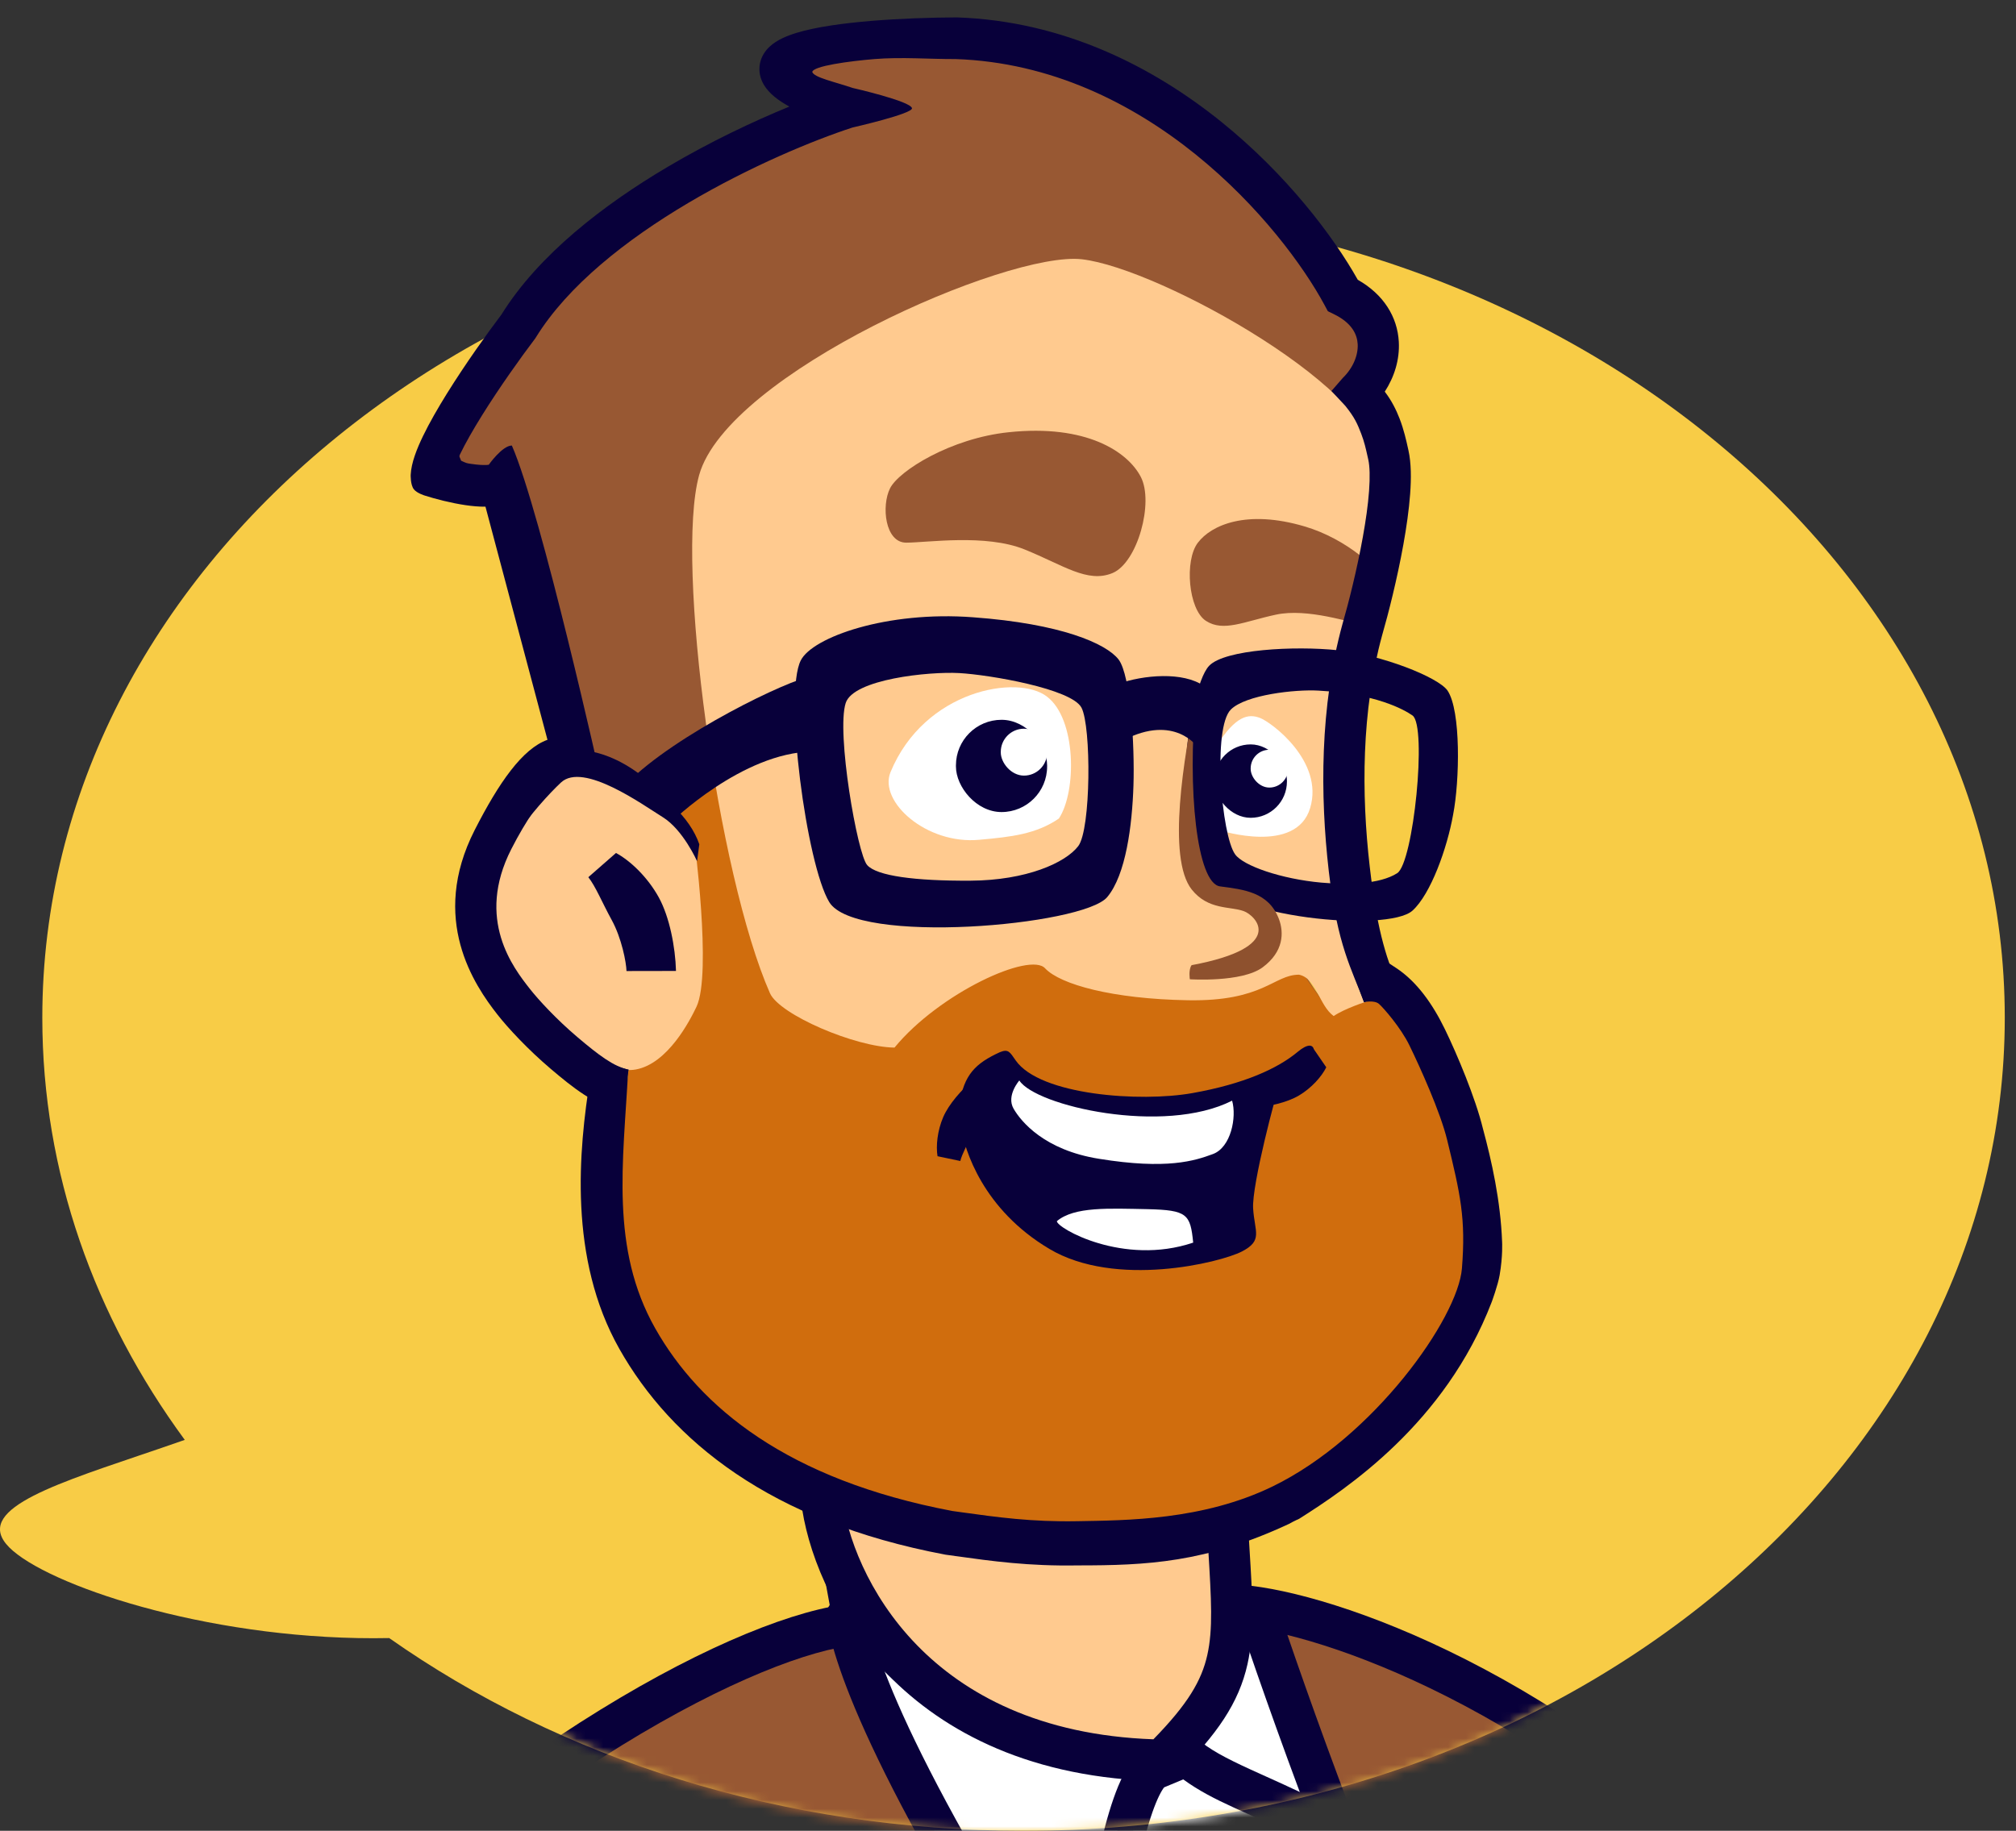 <svg width="229" height="208" viewBox="0 0 229 208" fill="none" xmlns="http://www.w3.org/2000/svg">
<rect x="0" y="0" width="229" height="208" fill="#333333" stroke="none"/>
<g clip-path="url(#clip0_2251_70151)">
<path d="M116.265 208C177.823 208 227.725 166.643 227.725 115.627C227.725 64.611 177.823 23.255 116.265 23.255C54.708 23.255 4.806 64.611 4.806 115.627C4.806 133.19 10.72 149.608 20.988 163.588C19.222 164.208 17.473 164.8 15.784 165.372C4.899 169.058 -3.528 171.911 1.481 176.2C6.598 180.58 24.971 186.493 44.208 186.103C63.638 199.762 88.791 208 116.265 208Z" fill="#F8CC46"/>
<mask id="mask0_2251_70151" style="mask-type:alpha" maskUnits="userSpaceOnUse" x="41" y="-2" width="146" height="211">
<path d="M44.306 185.56C63.068 199.5 86.86 208.075 114.804 208.075C143.148 208.075 168.167 200.678 186.53 186.738C186.53 160.93 184.633 140.418 184.633 140.418L180.757 -1.097H41.446L44.306 185.56Z" fill="#C4C4C4"/>
</mask>
<g mask="url(#mask0_2251_70151)">
<path d="M129.885 204.024C114.674 205.542 100.779 194.982 94.483 183.009L94.303 182.671L94.237 182.291C91.999 170.745 92.126 160.925 92.118 160.539L92.153 157.891L144.349 158.149L143.637 161.37C142.803 165.139 140.927 175.966 142.076 180.844L142.131 181.106L142.157 181.371C142.688 193.741 138.047 198.751 134.972 202.09C134.734 202.351 134.522 202.581 134.283 202.842L133.702 203.494L132.869 203.667C131.882 203.765 130.872 203.926 129.885 204.024ZM99.312 180.833C106.796 194.768 120.718 200.184 131.017 198.502C131.044 198.47 131.096 198.405 131.122 198.373C133.851 195.396 137.274 191.725 136.891 181.778C136.245 178.751 136.3 174.199 137.102 168.294C137.333 166.458 137.608 164.766 137.859 163.433L97.391 163.223C97.53 166.746 97.919 173.453 99.312 180.833Z" fill="#08003A"/>
<path d="M145.298 111.475L145.226 111.36L145.152 111.214L133.152 87.769L149.842 108.413L149.989 108.675L145.298 111.475Z" fill="#08003A"/>
<path d="M90.874 190.477C92.003 185.222 95.245 179.995 97.31 179.224C99.374 178.453 138.369 179.791 138.369 179.791C138.369 179.791 141.139 181.744 142.756 183.306C144.374 184.868 181.904 249.091 181.904 249.091L121.324 255.139L90.874 190.477Z" fill="#08003A"/>
<path d="M144.827 186.544C144.027 185.257 143.306 183.873 141.786 183.014C141.279 187.136 139.276 194.558 133.87 198.932C134.757 199.319 140.995 201.965 146.857 207.681C147.277 208.085 148.485 209.955 148.745 208.414C149.531 203.847 147.655 197.526 147.655 197.526L149.016 193.437C147.338 190.662 145.904 188.279 144.827 186.544Z" fill="white"/>
<path d="M150.175 195.375C150.533 198.757 150.217 203.335 149.647 209.515C149.503 211.045 149.377 207.632 148.591 206.789C145.13 203.152 136.738 201.263 132.906 200.13C130.474 201.948 126.651 212.345 126.367 222.062C126.315 223.94 125.484 225.033 123.682 224.589C114.908 222.374 101.165 216.999 104.131 212.245C107.269 214.666 114.649 220.022 121.47 222.343C125.018 223.564 124.568 221.053 124.613 220.008C125.083 212.501 127.776 203.733 130.531 200.426C113.105 203.266 99.847 190.829 94.887 183.24C93.769 183.798 93.427 186.001 91.898 192.573L121.353 255.135L181.903 249.091C181.877 249.123 161.55 214.359 150.175 195.375Z" fill="white"/>
<path d="M127.733 212C127.733 212 127.786 216.155 135.165 219.996C135.591 225.868 140.59 241.982 140.59 241.982L160.674 240.542C160.674 240.542 145.897 219.133 143.755 216.107C144.811 212.197 143.872 208.576 143.931 207.678C141.174 204.655 133.492 199.507 132.327 200.188C129.205 203.947 127.733 212 127.733 212Z" fill="white"/>
<path d="M96.095 184.039C72.606 188.623 23.644 230.32 23.603 233.207C12.723 239.761 39.466 233.043 37.737 235.445C35.978 237.849 44.483 234.126 41.501 250.145C43.32 257.691 57.03 273.262 62.095 273.203C67.159 273.143 141.487 269.527 141.487 269.527C141.487 269.527 133.31 246.063 119.16 227.474C105.01 208.885 101.982 200.54 96.095 184.039Z" fill="#985833"/>
<path d="M142.73 183.37C146.607 184.35 164.988 189.033 165.835 191.712C186.948 196.321 193.604 213.064 195.165 215.256C198.599 220.114 206.831 231.805 210.127 239.768C214.144 249.412 176.616 251.702 176.616 251.702C166.67 244.373 146.347 202.446 142.73 183.37Z" fill="#985833"/>
<path fill-rule="evenodd" clip-rule="evenodd" d="M135.63 197.481L135.931 197.481C137.298 198.729 139.229 199.742 142.088 201.053C142.64 201.305 143.221 201.567 143.83 201.842C146.292 202.952 149.217 204.27 152.516 206.037L150.326 210.22C147.182 208.536 144.434 207.297 141.981 206.191C141.354 205.908 140.747 205.634 140.157 205.364C137.926 204.341 136.153 203.432 134.405 202.16L132.232 203.066C131.928 203.454 131.449 204.336 130.903 205.896C130.307 207.602 129.75 209.756 129.25 212.097C128.253 216.772 127.532 221.966 127.175 225.312L126.812 228.725L112.737 221.48L114.859 217.261L122.931 221.416C123.343 218.308 123.934 214.58 124.677 211.099C125.197 208.663 125.803 206.292 126.492 204.319C127.137 202.476 127.996 200.539 129.226 199.406L129.443 199.206L135.63 197.481Z" fill="#08003A"/>
<path fill-rule="evenodd" clip-rule="evenodd" d="M127.594 246.098C101.154 207.001 95.467 191.405 94.102 185.064L98.674 184.056C99.833 189.44 105.059 204.392 131.456 243.425L127.594 246.098Z" fill="#08003A"/>
<path fill-rule="evenodd" clip-rule="evenodd" d="M161.685 237.253C153.123 219.762 143.752 193.321 140.141 182.308L144.582 180.817C148.178 191.783 157.466 217.968 165.878 235.152L161.685 237.253Z" fill="#08003A"/>
<path fill-rule="evenodd" clip-rule="evenodd" d="M198.941 218.788C175.435 194.041 149.824 185.528 140.784 184.787L141.163 180.069C151.483 180.915 178.122 190.038 202.315 215.509L198.941 218.788Z" fill="#08003A"/>
<path fill-rule="evenodd" clip-rule="evenodd" d="M70.605 198.306C82.561 190.941 92.156 187.348 97.297 186.899L96.895 182.183C90.65 182.729 80.297 186.794 68.172 194.262C55.955 201.788 41.688 212.925 27.591 227.925L30.981 231.187C44.796 216.487 58.742 205.613 70.605 198.306Z" fill="#08003A"/>
<path d="M162.711 239.833C162.711 239.833 150.204 220.961 145.147 215.997C146.059 210.616 145.077 207.148 145.077 207.148L143.423 206.421C144.016 208.294 144.513 214.604 143.638 216.148C143.609 216.151 160.702 240.569 160.702 240.569L162.711 239.833Z" fill="#08003A"/>
<path d="M131.923 199.065C116.748 202.155 102.562 191.623 96.374 179.848C94.176 168.417 94.306 158.626 94.306 158.626L140.637 158.846C140.637 158.846 137.558 172.973 139.103 179.505C139.614 191.669 134.881 195.738 131.923 199.065Z" fill="#FFCA8F"/>
<path d="M118.434 198.421C118.101 198.306 117.77 198.22 117.408 198.108C117.741 198.223 118.101 198.306 118.434 198.421Z" fill="#BC8358"/>
<path d="M119.642 198.747C119.312 198.661 118.952 198.579 118.619 198.463C118.95 198.549 119.283 198.664 119.642 198.747Z" fill="#BC8358"/>
<path d="M113.955 196.697C113.619 196.553 113.31 196.376 112.975 196.232C113.313 196.406 113.619 196.553 113.955 196.697Z" fill="#BC8358"/>
<path d="M115.092 197.207C114.757 197.063 114.421 196.919 114.086 196.774C114.421 196.919 114.757 197.063 115.092 197.207Z" fill="#BC8358"/>
<path d="M117.286 198.06C116.924 197.948 116.588 197.804 116.255 197.688C116.588 197.804 116.921 197.919 117.286 198.06Z" fill="#BC8358"/>
<path d="M116.222 197.661C115.856 197.519 115.52 197.375 115.155 197.233C115.523 197.404 115.859 197.549 116.222 197.661Z" fill="#BC8358"/>
<path d="M120.839 199.015C120.479 198.932 120.12 198.849 119.761 198.766C120.123 198.879 120.482 198.961 120.839 199.015Z" fill="#BC8358"/>
<path d="M126.841 199.603C126.461 199.611 126.11 199.616 125.757 199.592C126.11 199.616 126.49 199.608 126.841 199.603Z" fill="#BC8358"/>
<path d="M121.974 199.228C121.617 199.175 121.258 199.092 120.901 199.038C121.229 199.095 121.588 199.178 121.974 199.228Z" fill="#BC8358"/>
<path d="M125.645 199.604C125.291 199.58 124.911 199.588 124.555 199.535C124.937 199.556 125.291 199.58 125.645 199.604Z" fill="#BC8358"/>
<path d="M124.373 199.521C124.02 199.497 123.666 199.473 123.31 199.42C123.695 199.47 124.02 199.497 124.373 199.521Z" fill="#BC8358"/>
<path d="M123.163 199.405C122.807 199.352 122.453 199.327 122.094 199.245C122.45 199.298 122.807 199.352 123.163 199.405Z" fill="#BC8358"/>
<path d="M112.851 196.183C112.513 196.009 112.204 195.833 111.865 195.659C112.204 195.833 112.542 196.006 112.851 196.183Z" fill="#BC8358"/>
<path d="M101.652 187.402C101.392 187.132 101.158 186.829 100.927 186.556C101.161 186.858 101.392 187.132 101.652 187.402Z" fill="#BC8358"/>
<path d="M104.126 189.948C103.287 189.141 102.473 188.302 101.686 187.431C102.444 188.305 103.258 189.144 104.126 189.948Z" fill="#BC8358"/>
<path d="M100.888 186.527C100.156 185.621 99.453 184.711 98.778 183.799C99.424 184.714 100.127 185.624 100.888 186.527Z" fill="#BC8358"/>
<path d="M104.996 190.755C104.71 190.517 104.45 190.247 104.161 189.979C104.421 190.25 104.71 190.517 104.996 190.755Z" fill="#BC8358"/>
<path d="M128.043 199.574C127.663 199.582 127.315 199.617 126.936 199.625C127.312 199.587 127.663 199.582 128.043 199.574Z" fill="#BC8358"/>
<path d="M105.062 190.81C105.349 191.048 105.638 191.316 105.924 191.554C105.638 191.316 105.351 191.077 105.062 190.81Z" fill="#BC8358"/>
<path d="M111.831 195.632C111.15 195.255 110.498 194.874 109.844 194.465C110.498 194.874 111.15 195.255 111.831 195.632Z" fill="#BC8358"/>
<path d="M109.747 194.382C109.434 194.176 109.122 193.971 108.839 193.762C109.154 193.997 109.466 194.203 109.747 194.382Z" fill="#BC8358"/>
<path d="M128.22 199.554C128.568 199.519 128.947 199.511 129.295 199.477C128.944 199.482 128.597 199.517 128.22 199.554Z" fill="#BC8358"/>
<path d="M108.741 193.709C108.428 193.503 108.145 193.294 107.83 193.059C108.145 193.294 108.428 193.503 108.741 193.709Z" fill="#BC8358"/>
<path d="M107.768 193.034C107.136 192.563 106.534 192.089 105.929 191.585C106.534 192.089 107.165 192.56 107.768 193.034Z" fill="#BC8358"/>
<path d="M137.134 191.949C137.081 192.051 137.027 192.152 136.973 192.254C137.058 192.149 137.112 192.048 137.134 191.949Z" fill="#BC8358"/>
<path d="M136.315 193.547C136.264 193.644 136.21 193.711 136.158 193.807C136.21 193.711 136.264 193.644 136.315 193.547Z" fill="#BC8358"/>
<path d="M136.655 192.919C136.583 193.074 136.482 193.231 136.41 193.386C136.482 193.231 136.583 193.074 136.655 192.919Z" fill="#BC8358"/>
<path d="M136.055 193.989C135.981 194.114 135.88 194.271 135.805 194.396C135.877 194.242 135.952 194.117 136.055 193.989Z" fill="#BC8358"/>
<path d="M135.674 194.56C135.621 194.625 135.572 194.719 135.519 194.783C135.572 194.719 135.621 194.625 135.674 194.56Z" fill="#BC8358"/>
<path d="M135.418 194.944C135.366 195.008 135.316 195.102 135.263 195.167C135.316 195.102 135.366 195.008 135.418 194.944Z" fill="#BC8358"/>
<path d="M136.919 192.447C136.866 192.549 136.812 192.65 136.758 192.752C136.812 192.65 136.866 192.549 136.919 192.447Z" fill="#BC8358"/>
<path d="M138.29 188.653C138.273 188.771 138.225 188.863 138.208 188.981C138.228 188.891 138.245 188.774 138.29 188.653Z" fill="#BC8358"/>
<path d="M137.425 191.207C137.356 191.391 137.284 191.545 137.214 191.729C137.286 191.574 137.356 191.391 137.425 191.207Z" fill="#BC8358"/>
<path d="M135.126 195.329C135.052 195.453 134.947 195.55 134.873 195.674C134.947 195.55 135.052 195.453 135.126 195.329Z" fill="#BC8358"/>
<path d="M138.117 189.295C138.1 189.413 138.052 189.505 138.006 189.626C138.052 189.505 138.069 189.387 138.117 189.295Z" fill="#BC8358"/>
<path d="M130.77 199.271C131.144 199.204 131.547 199.134 131.921 199.067C131.518 199.137 131.144 199.204 130.77 199.271Z" fill="#BC8358"/>
<path d="M137.642 190.679C137.592 190.773 137.575 190.894 137.525 190.988C137.575 190.894 137.622 190.77 137.642 190.679Z" fill="#BC8358"/>
<path d="M137.915 189.911C137.846 190.094 137.805 190.275 137.733 190.43C137.802 190.246 137.871 190.062 137.915 189.911Z" fill="#BC8358"/>
<path d="M132.189 198.773C132.11 198.871 132.03 198.97 131.919 199.041C132.001 198.972 132.08 198.874 132.189 198.773Z" fill="#BC8358"/>
<path d="M132.484 198.446C132.404 198.546 132.32 198.616 132.239 198.715C132.32 198.616 132.401 198.516 132.484 198.446Z" fill="#BC8358"/>
<path d="M132.869 197.992C132.736 198.123 132.604 198.254 132.503 198.412C132.635 198.281 132.768 198.15 132.869 197.992Z" fill="#BC8358"/>
<path d="M134.326 196.358C134.378 196.295 134.43 196.231 134.482 196.168C134.43 196.231 134.378 196.295 134.326 196.358Z" fill="#BC8358"/>
<path d="M129.497 199.428C129.874 199.39 130.219 199.326 130.596 199.289C130.251 199.353 129.874 199.39 129.497 199.428Z" fill="#BC8358"/>
<path d="M133.511 197.303C133.429 197.371 133.379 197.466 133.297 197.535C133.379 197.466 133.432 197.401 133.511 197.303Z" fill="#BC8358"/>
<path d="M133.161 197.696C133.11 197.758 133.056 197.792 133.005 197.854C133.059 197.821 133.11 197.758 133.161 197.696Z" fill="#BC8358"/>
<path d="M134.086 196.653C134.035 196.715 133.982 196.749 133.931 196.811C133.982 196.749 134.035 196.715 134.086 196.653Z" fill="#BC8358"/>
<path d="M133.802 196.978C133.749 197.042 133.693 197.078 133.67 197.14C133.722 197.075 133.778 197.04 133.802 196.978Z" fill="#BC8358"/>
<path d="M134.744 195.843C134.693 195.907 134.641 195.97 134.589 196.034C134.641 195.97 134.693 195.907 134.744 195.843Z" fill="#BC8358"/>
<path d="M58.148 55.452C61.037 71.569 71.891 99.785 72.412 108.441C72.932 117.097 151.549 115.371 151.549 115.371C151.549 115.371 125.581 85.895 151.881 48.379C157.392 41.171 155.646 37.987 151.096 34.608C154.198 27.641 129.811 11.532 120.76 7.68C111.709 3.829 100.744 1.923 90.888 6.057C87.003 7.693 94.076 10.104 98.157 11.688C71.708 18.786 58.5 38.939 57.841 41.501C46.636 42.62 50.346 51.262 50.466 52.498C50.587 53.734 45.797 51.832 50.183 51.127C43.459 55.81 48.671 55.655 58.148 55.452Z" fill="#985833"/>
<path d="M151.642 115.097C151.31 115.606 138.421 100.636 140.279 78.487L84.98 83.086L69.855 95.711C71.239 101.19 72.269 105.753 72.414 108.443C72.935 117.099 67.952 133.645 72.383 146.933C78.051 163.932 97.894 176.841 137.778 172.86C154.152 171.552 167.572 150.152 168.325 144.043C169.049 137.938 164.922 125.957 157.797 113.591C154.84 113.024 151.642 115.097 151.642 115.097Z" fill="#D06D0D"/>
<path d="M101.608 119.019C97.118 118.962 88.552 115.27 87.466 112.852C81.524 99.388 76.661 63.912 79.415 53.978C82.63 42.453 114.449 28.488 122.896 29.457C131.788 30.472 157.516 44.844 156.22 52.909C155.033 60.279 153.306 67.525 152.399 78.671C151.492 89.818 149.734 99.147 155.748 113.644C155.231 113.755 152.705 114.602 151.496 115.436C149.826 114.236 149.536 111.122 147.55 110.737C144.681 110.737 143.54 113.793 134.937 113.641C126.335 113.49 120.459 111.847 118.729 110.029C117.045 108.087 106.718 112.803 101.608 119.019Z" fill="#FFCA8F"/>
<path d="M78.82 95.05C77.349 90.174 66.956 84.584 62.003 87.901C58.564 90.206 54.065 97.877 55.17 103.206C56.902 111.652 66.635 122.509 72.224 121.506C75.852 120.846 78.366 115.959 79.12 114.368C80.892 110.595 78.82 95.05 78.82 95.05Z" fill="#FFCA8F"/>
<path d="M71.194 89.005C76.744 83.399 89.678 77.174 92.195 76.834C92.078 79.847 92.295 85.383 92.295 85.383C84.305 85.497 76.236 93.408 76.236 93.408L71.194 89.005Z" fill="#08003A"/>
<path d="M55.425 104C54.273 99.092 61.197 91.265 63.722 88.903C66.247 86.541 72.985 91.412 75.293 92.846C77.602 94.28 79.179 97.839 79.179 97.839L79.436 95.92C77.325 89.77 66.958 84.613 62.006 87.931C58.567 90.236 54.067 97.907 55.173 103.235C56.904 111.681 65.826 122.55 71.415 121.546C63.09 119.435 56.577 108.908 55.425 104Z" fill="#08003A"/>
<path d="M101.103 55.475C100.097 57.478 100.533 61.654 102.936 61.652C105.339 61.65 111.952 60.633 116.376 62.42C120.8 64.208 123.523 66.284 126.368 65.108C129.214 63.932 131.094 57.058 129.583 54.178C128.103 51.324 123.399 48.167 114.552 49.11C108.023 49.791 102.11 53.473 101.103 55.475Z" fill="#985833"/>
<path d="M157.488 66.565C157.971 68.249 157.057 71.414 155.235 71.083C153.413 70.751 148.539 69.059 144.934 69.832C141.33 70.605 138.975 71.834 136.981 70.536C134.987 69.237 134.521 63.671 136.07 61.654C137.59 59.654 141.599 57.862 148.177 59.804C153.033 61.226 157.004 64.88 157.488 66.565Z" fill="#985833"/>
<path d="M101.149 87.739C99.793 91.09 105.247 95.968 111.223 95.41C114.908 95.081 117.682 94.765 120.28 92.995C122.326 89.886 122.263 81.68 118.931 79.147C115.629 76.571 105.005 78.368 101.149 87.739Z" fill="white"/>
<path d="M138.17 84.772C140.379 81.279 141.811 81.071 143.117 81.562C144.424 82.053 150.407 86.495 148.825 91.79C147.247 97.118 138.619 94.347 138.619 94.347L138.17 84.772Z" fill="white"/>
<path d="M127.064 74.929C125.655 73.108 120.512 70.858 110.535 70.13C100.731 69.385 92.29 72.397 90.964 75.026C89.018 78.816 91.613 98.232 94.197 102.491C97.198 107.422 123.034 105.17 125.766 101.925C127.894 99.395 128.606 93.766 128.751 89.234C128.895 84.703 128.443 76.753 127.064 74.929ZM122.476 96.132C121.02 98.031 116.583 100.019 110.255 100.056C103.928 100.093 99.593 99.516 98.506 98.287C97.39 97.061 94.983 83.184 96.066 79.866C96.946 77.163 105.506 76.279 108.954 76.469C112.402 76.66 121.731 78.255 122.849 80.402C123.967 82.549 123.933 94.233 122.476 96.132Z" fill="#08003A"/>
<path d="M164.425 78.455C163.367 76.926 156.906 74.391 151.961 73.874C147.016 73.357 139.144 73.786 137.36 75.629C136 77.013 134.928 82.856 134.791 85.663C134.654 88.47 134.568 95.107 136.81 99.46C139.306 104.322 157.667 105.967 160.442 103.461C162.516 101.589 164.383 96.38 165.064 92.538C165.806 88.719 165.966 80.738 164.425 78.455ZM158.708 99.206C156.722 100.474 153.094 100.539 150.078 100.275C145.554 99.865 141.217 98.366 140.298 97.061C138.739 94.898 137.726 82.695 139.81 80.615C141.492 78.931 147.147 78.307 149.77 78.462C156.254 78.825 159.444 80.587 160.451 81.289C162.121 82.489 160.559 98.04 158.708 99.206Z" fill="#08003A"/>
<path d="M135.847 79.255C134.485 85.961 132.537 97.472 135.367 101.056C137.24 103.416 139.736 102.947 141.28 103.516C142.651 104.008 146.259 107.618 135.353 109.655C134.978 110.187 135.156 111.256 135.156 111.256C135.156 111.256 141.049 111.649 143.422 109.903C145.821 108.123 145.858 105.951 145.273 104.406C144.107 101.347 141.289 101.063 138.588 100.704C135.951 100.369 134.84 89.603 135.847 79.255Z" fill="#8E512E"/>
<path d="M127.011 77.701C129.871 76.672 134.405 76.279 136.766 77.945C139.126 79.612 136.035 84.883 136.035 84.883C136.035 84.883 133.436 81.071 127.633 84.088C121.831 87.104 127.011 77.701 127.011 77.701Z" fill="#08003A"/>
<path d="M115.372 120.475C118.144 124.447 129.534 125.238 135.427 124.192C141.32 123.146 145.146 121.392 147.411 119.499C149.676 117.606 149.718 120.02 148.226 121.248C146.734 122.475 145.693 122.383 145.329 123.269C144.964 124.155 142.181 134.63 142.344 137.293C142.506 139.957 143.504 140.936 141.048 142.194C138.593 143.452 126.726 146.369 119.199 141.891C111.672 137.414 109.567 130.695 109.143 127.992C108.481 128.81 109.122 124.782 108.994 125.449C108.518 128.83 108.866 126.115 108.994 125.449C109.474 122.1 110.827 120.798 113.573 119.543C114.534 119.153 114.697 119.496 115.372 120.475Z" fill="#08003A"/>
<path d="M115.787 122.754C117.616 125.643 132.188 128.992 139.957 125.047C140.495 126.921 139.83 130.354 137.777 131.114C135.724 131.875 132.569 132.909 124.841 131.654C118.653 130.67 115.986 127.44 115.132 125.956C114.279 124.473 115.787 122.754 115.787 122.754Z" fill="white"/>
<path d="M120.052 138.735C119.997 139.492 127.578 143.866 135.535 141.176C135.219 137.94 134.853 137.486 130.394 137.376C125.971 137.294 122.049 137.065 120.052 138.735Z" fill="white"/>
<path d="M76.394 91.517C70.803 84.972 65.973 85.038 63.878 85.188C63.378 85.773 63.162 86.865 63.162 86.865C67.264 85.95 74.266 89.53 76.394 91.517Z" fill="#08003A"/>
<path d="M95.23 172.591C96.09 179.311 99.447 184.891 100.868 186.532C97.538 184.249 94.8 179.916 94.648 178.356C94.522 176.763 95.23 172.591 95.23 172.591Z" fill="#08003A"/>
<path d="M138.709 176.366C138.632 182.497 139.176 186.276 138.212 189.018C140.342 181.999 140.098 177.09 140.098 177.09L138.709 176.366Z" fill="#08003A"/>
<path fill-rule="evenodd" clip-rule="evenodd" d="M157.73 109.408L158.598 109.98C160.969 111.542 162.758 114.113 164.132 116.939C165.525 119.802 167.607 124.774 168.435 128.177C169.448 131.926 170.451 136.417 170.625 141.092C170.625 141.092 170.722 142.677 170.347 144.862C170.148 146.02 169.448 147.916 169.448 147.916C164.148 161.733 152.95 169.145 147.598 172.537C147.44 172.638 147.315 172.669 147.315 172.669L146.862 172.892L146.428 173.128C136.935 177.56 130.249 177.849 122.414 177.849C116.864 177.949 112.645 177.361 108.539 176.788C108.181 176.738 107.824 176.689 107.467 176.639L107.411 176.632L107.355 176.621C87.472 172.873 76.228 163.638 70.359 153.257C64.545 142.971 65.73 130.682 67.043 122.452L71.356 121.596C70.792 132.094 69.303 141.854 74.421 150.907C79.48 159.856 89.424 168.119 108.183 171.667C108.517 171.713 108.848 171.759 109.178 171.805C113.291 172.378 117.182 172.919 122.358 172.826C127.907 172.726 136.626 172.734 144.56 168.876C156.031 163.298 165.608 149.779 166.062 144.112C166.516 138.445 165.894 135.716 164.388 129.527C163.607 126.315 161.292 121.221 160.101 118.771C159.122 116.758 157.18 114.538 156.651 114.065C156.122 113.591 154.951 113.855 154.951 113.855L153.586 110.205L157.73 109.408Z" fill="#08003A"/>
<path fill-rule="evenodd" clip-rule="evenodd" d="M98.965 2.375C102.174 2.108 105.614 1.992 108.588 1.978L108.676 1.977C120.812 2.38 130.999 7.604 138.746 13.854C146.153 19.83 151.449 26.836 154.231 31.786C157.18 33.458 158.735 36.012 158.892 38.827C159.006 40.864 158.376 42.841 157.298 44.498C158.074 45.503 158.604 46.584 158.976 47.546C159.474 48.833 159.752 50.104 159.906 50.804C159.936 50.942 159.961 51.058 159.983 51.148L159.991 51.184C160.308 52.616 160.308 54.377 160.179 56.133C160.046 57.932 159.762 59.913 159.41 61.867C158.708 65.768 157.71 69.71 156.999 72.171C154.639 80.786 154.639 90.197 155.584 98.412C156.529 106.626 157.654 109.027 158.9 112.435L154.94 113.868C153.559 110.092 151.923 107.533 150.936 98.959C149.951 90.391 149.912 80.307 152.495 70.89L152.504 70.858C153.179 68.523 154.138 64.736 154.807 61.02C155.142 59.161 155.397 57.358 155.513 55.782C155.631 54.174 155.59 52.976 155.428 52.233C155.39 52.068 155.352 51.897 155.312 51.718C155.153 51.004 154.97 50.178 154.619 49.27C154.185 48.147 153.878 47.431 152.818 46.113L151.242 44.418L152.529 42.941C153.695 41.813 154.291 40.345 154.221 39.094C154.16 37.994 153.568 36.688 151.514 35.69L150.833 35.359L150.473 34.688C148.083 30.241 143.047 23.378 135.829 17.555C128.635 11.752 119.404 7.083 108.566 6.711C105.692 6.726 102.37 6.458 99.323 6.711C96.463 6.948 92.371 7.498 92.266 8.177C92.476 8.813 94.795 9.29 96.862 9.994C96.862 9.994 103.393 11.48 103.593 12.286C103.749 12.912 96.832 14.489 96.832 14.489C92.407 15.931 85.218 18.894 78.192 23.049C71.119 27.233 64.488 32.465 60.866 38.343L60.806 38.441L60.737 38.532C59.152 40.622 56.762 43.967 54.76 47.18C53.758 48.789 52.878 50.325 52.247 51.632C52.114 51.908 52.236 51.925 52.378 52.341C53.028 52.646 53.016 52.629 53.565 52.709C54.262 52.811 54.84 52.849 55.256 52.827C55.375 52.821 55.46 52.811 55.517 52.802C55.517 52.802 57.057 50.618 58.143 50.618C61.506 58.31 68.301 88.814 68.301 88.814L65.114 87.439C64.761 87.389 61.533 89.698 58.078 96.472C54.004 104.463 58.322 109.964 60.163 112.316C61.172 113.605 63.219 115.817 65.562 117.805C67.991 119.866 69.739 121.196 71.414 121.528L70.515 126.173C67.577 125.592 65.041 123.541 62.555 121.432C59.984 119.25 57.713 116.81 56.496 115.256C53.886 111.923 48.758 104.427 53.921 94.302C56.678 88.895 59.354 85.062 62.189 84.05L55.145 57.565C54.405 57.575 53.627 57.5 52.897 57.394C51.195 57.146 49.417 56.674 48.285 56.313C48.285 56.313 47.367 56.045 47.013 55.594C46.607 55.077 46.651 53.944 46.651 53.944C46.715 52.576 47.357 50.978 48.043 49.556C48.777 48.035 49.755 46.338 50.802 44.657C52.871 41.335 55.31 37.918 56.957 35.741C61.191 28.93 68.57 23.258 75.832 18.963C80.653 16.112 85.542 13.797 89.668 12.109C88.493 11.463 87.368 10.666 86.752 9.605C86.379 8.963 86.147 8.139 86.32 7.233C86.486 6.362 86.968 5.726 87.421 5.302C88.26 4.519 89.444 4.049 90.491 3.73C92.7 3.058 95.8 2.637 98.965 2.375Z" fill="#08003A"/>
<path fill-rule="evenodd" clip-rule="evenodd" d="M69.48 104.515C68.411 102.568 67.652 100.691 66.828 99.66L69.971 96.908C71.563 97.76 73.556 99.631 74.838 101.965C76.049 104.17 76.715 107.595 76.787 110.311L71.165 110.321C71.139 109.351 70.621 106.592 69.48 104.515Z" fill="#08003A"/>
<path fill-rule="evenodd" clip-rule="evenodd" d="M145.867 121.055C147.074 120.338 148.44 119.508 149.076 118.963L150.653 121.257C150.141 122.293 148.996 123.603 147.548 124.462C146.181 125.273 144.039 125.752 142.334 125.839L142.334 123.422C142.943 123.391 144.579 121.819 145.867 121.055Z" fill="#08003A"/>
<path fill-rule="evenodd" clip-rule="evenodd" d="M110.481 128.673C109.922 129.972 109.279 131.085 109.082 131.904L106.495 131.361C106.305 130.219 106.469 128.478 107.139 126.921C107.772 125.451 109.224 123.788 110.551 122.702L112.727 125.57C112.253 125.958 111.077 127.288 110.481 128.673Z" fill="#08003A"/>
<path fill-rule="evenodd" clip-rule="evenodd" d="M100.814 190.218C94.429 183.657 91.611 175.855 90.991 170.528L95.637 169.974C96.145 174.338 98.546 181.141 104.148 186.897C109.555 192.452 118.049 197.14 131.016 197.605C134.932 193.597 136.489 190.94 137.14 188.03C137.798 185.091 137.595 181.753 137.258 176.192C137.215 175.489 137.17 174.751 137.125 173.974L141.795 173.694C141.841 174.479 141.888 175.238 141.933 175.973C142.265 181.329 142.519 185.427 141.703 189.075C140.723 193.456 138.279 197.029 133.596 201.686L132.895 202.384L131.912 202.365C117.23 202.085 107.259 196.839 100.814 190.218Z" fill="#08003A"/>
<rect x="108.586" y="81.778" width="10.358" height="10.481" rx="5.179" fill="#08003A"/>
<rect x="113.68" y="82.79" width="5.266" height="5.328" rx="2.633" fill="white"/>
<rect x="137.943" y="84.573" width="8.242" height="8.34" rx="4.121" fill="#08003A"/>
<rect x="142.065" y="85.18" width="4.247" height="4.297" rx="2.123" fill="white"/>
</g>
</g>
<defs>
<clipPath id="clip0_2251_70151">
<rect width="229" height="208" fill="white"/>
</clipPath>
</defs>
</svg>
